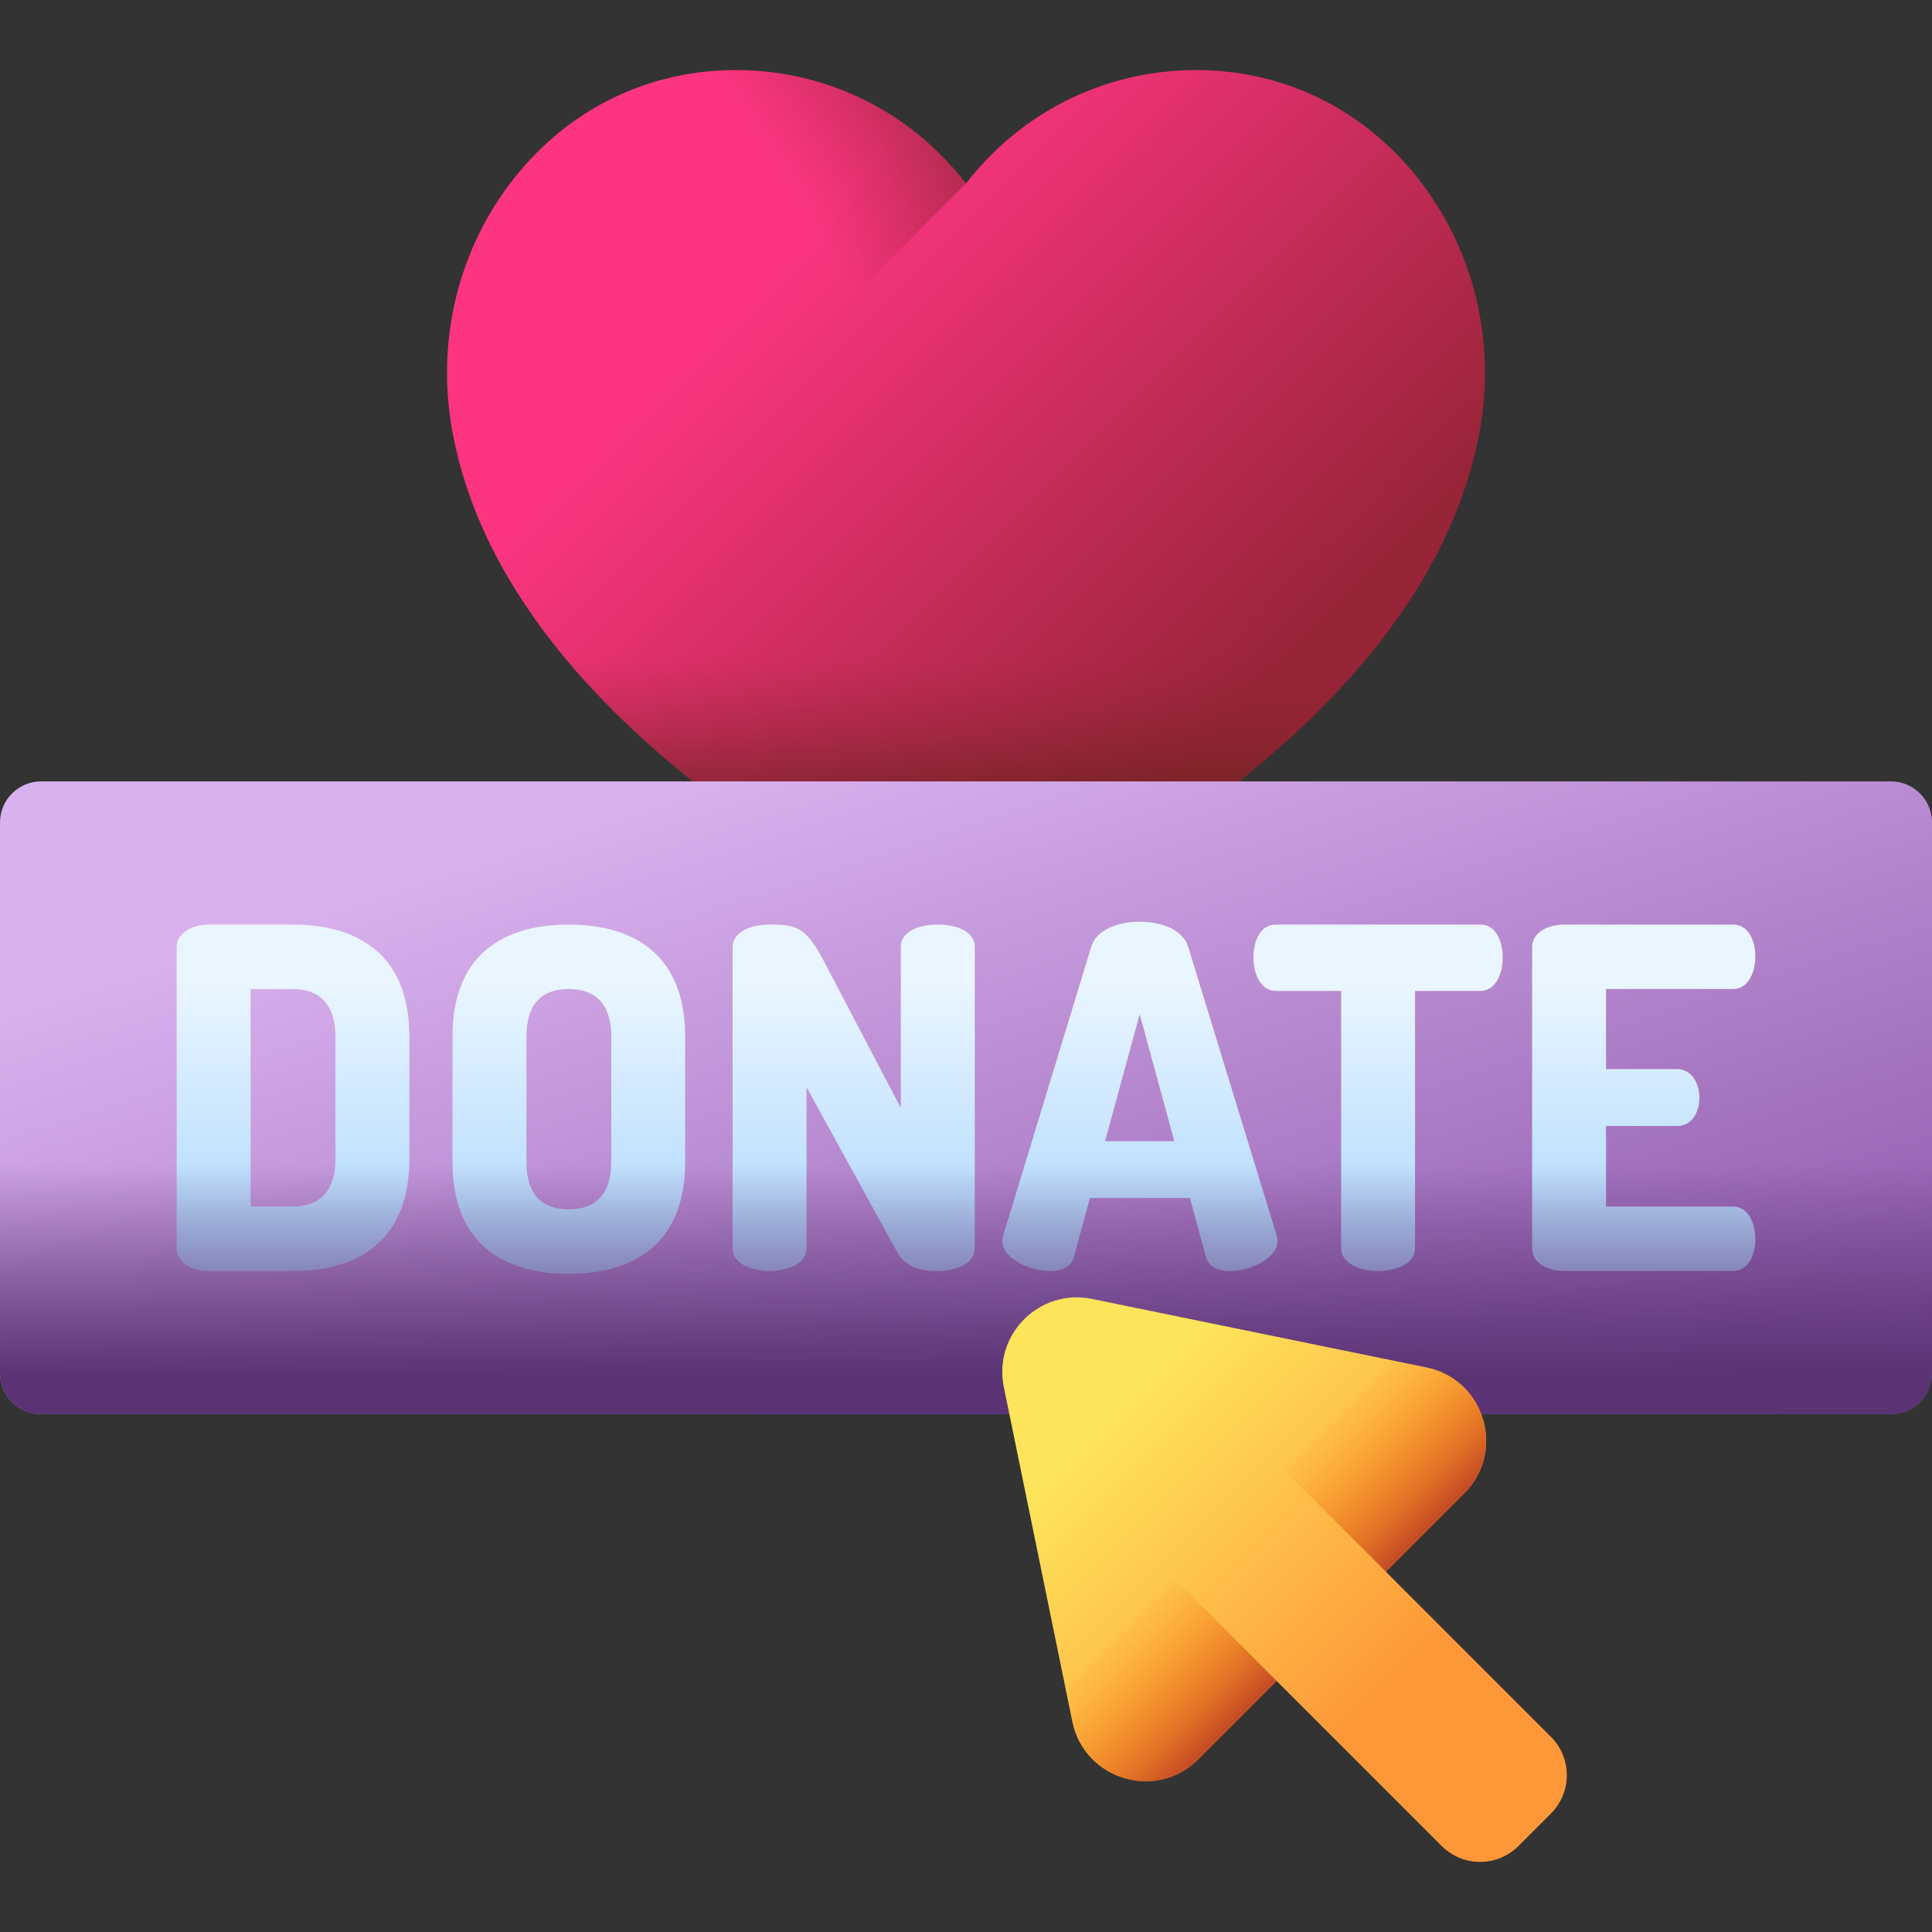 <?xml version="1.0" encoding="UTF-8"?> <svg xmlns="http://www.w3.org/2000/svg" xmlns:xlink="http://www.w3.org/1999/xlink" id="Capa_1" height="512" viewBox="0 0 510 510" width="512"><rect x="0" y="0" width="510" height="510" fill="#333333" stroke="none"/> <linearGradient id="SVGID_1_" gradientUnits="userSpaceOnUse" x1="211.609" x2="333.417" y1="60.475" y2="182.284"> <stop offset="0" stop-color="#fd3581"></stop> <stop offset="1" stop-color="#972437"></stop> </linearGradient> <linearGradient id="lg1"> <stop offset="0" stop-color="#972437" stop-opacity="0"></stop> <stop offset="1" stop-color="#42210b"></stop> </linearGradient> <linearGradient id="SVGID_2_" gradientUnits="userSpaceOnUse" x1="255" x2="255" xlink:href="#lg1" y1="173.5" y2="232.712"></linearGradient> <linearGradient id="SVGID_3_" gradientUnits="userSpaceOnUse" x1="210.462" x2="286.036" xlink:href="#lg1" y1="55.54" y2="6.471"></linearGradient> <linearGradient id="SVGID_4_" gradientUnits="userSpaceOnUse" x1="223.832" x2="309.832" y1="194.11" y2="458.11"> <stop offset="0" stop-color="#d9b1ee"></stop> <stop offset="1" stop-color="#814aa0"></stop> </linearGradient> <linearGradient id="lg2"> <stop offset="0" stop-color="#eaf6ff"></stop> <stop offset="1" stop-color="#b3dafe"></stop> </linearGradient> <linearGradient id="SVGID_5_" gradientUnits="userSpaceOnUse" x1="77.348" x2="77.348" xlink:href="#lg2" y1="259.061" y2="324.29"></linearGradient> <linearGradient id="SVGID_6_" gradientUnits="userSpaceOnUse" x1="150.16" x2="150.16" xlink:href="#lg2" y1="259.061" y2="324.29"></linearGradient> <linearGradient id="SVGID_7_" gradientUnits="userSpaceOnUse" x1="225.35" x2="225.35" xlink:href="#lg2" y1="259.061" y2="324.29"></linearGradient> <linearGradient id="SVGID_8_" gradientUnits="userSpaceOnUse" x1="300.914" x2="300.914" xlink:href="#lg2" y1="259.061" y2="324.29"></linearGradient> <linearGradient id="SVGID_9_" gradientUnits="userSpaceOnUse" x1="363.781" x2="363.781" xlink:href="#lg2" y1="259.061" y2="324.29"></linearGradient> <linearGradient id="SVGID_10_" gradientUnits="userSpaceOnUse" x1="433.903" x2="433.903" xlink:href="#lg2" y1="259.061" y2="324.29"></linearGradient> <linearGradient id="SVGID_11_" gradientUnits="userSpaceOnUse" x1="255" x2="255" y1="307.312" y2="363.348"> <stop offset="0" stop-color="#5b3374" stop-opacity="0"></stop> <stop offset="1" stop-color="#5b3374"></stop> </linearGradient> <linearGradient id="SVGID_12_" gradientUnits="userSpaceOnUse" x1="295.851" x2="368.096" y1="373.747" y2="445.992"> <stop offset="0" stop-color="#fee45a"></stop> <stop offset="1" stop-color="#fe9738"></stop> </linearGradient> <linearGradient id="lg3"> <stop offset="0" stop-color="#fe7701" stop-opacity="0"></stop> <stop offset=".185" stop-color="#f87204" stop-opacity=".185"></stop> <stop offset=".431" stop-color="#e7630c" stop-opacity=".431"></stop> <stop offset=".711" stop-color="#cb4b19" stop-opacity=".711"></stop> <stop offset="1" stop-color="#a72b2b"></stop> </linearGradient> <linearGradient id="SVGID_13_" gradientUnits="userSpaceOnUse" x1="291.81" x2="324.279" xlink:href="#lg3" y1="433.19" y2="465.659"></linearGradient> <linearGradient id="SVGID_14_" gradientUnits="userSpaceOnUse" x1="355.294" x2="387.763" xlink:href="#lg3" y1="369.706" y2="402.175"></linearGradient> <g> <g> <path d="m255 246.274c-4.973 0-9.954-1.177-14.405-3.405-13.45-6.731-39.715-21.165-64.492-42.206-32.231-27.372-51.336-56.752-56.783-87.325-4.231-23.75 1.81-47.994 16.573-66.518 13.673-17.155 33.047-27.18 54.555-28.228 1.265-.062 2.546-.093 3.808-.093 20.151 0 39.173 7.766 53.564 21.866 2.599 2.547 4.996 5.25 7.179 8.087 2.184-2.837 4.58-5.54 7.18-8.087 14.39-14.1 33.413-21.866 53.565-21.866 1.261 0 2.543.031 3.808.093 21.508 1.048 40.883 11.073 54.556 28.229 14.763 18.523 20.803 42.768 16.571 66.517-5.446 30.572-24.551 59.953-56.782 87.325-24.776 21.04-51.04 35.474-64.492 42.206-4.451 2.228-9.432 3.405-14.405 3.405z" fill="url(#SVGID_1_)"></path> <path d="m122.541 126.5c8.025 25.85 25.984 50.742 53.562 74.163 24.776 21.041 51.042 35.475 64.492 42.206 4.451 2.227 9.432 3.405 14.405 3.405s9.954-1.177 14.405-3.405c13.451-6.731 39.716-21.165 64.492-42.206 27.579-23.421 45.537-48.313 53.562-74.163z" fill="url(#SVGID_2_)"></path> <path d="m247.821 40.366c-14.391-14.1-33.414-21.866-53.565-21.866-1.261 0-2.543.031-3.808.093-21.508 1.048-40.882 11.073-54.555 28.228-14.763 18.524-20.804 42.768-16.573 66.518 3.006 16.87 10.178 33.375 21.411 49.382l114.268-114.268c-2.183-2.837-4.579-5.539-7.178-8.087z" fill="url(#SVGID_3_)"></path> </g> <g> <g> <path d="m499.144 373.312h-488.288c-5.996 0-10.856-4.86-10.856-10.855v-145.336c0-5.996 4.86-10.856 10.856-10.856h488.288c5.996 0 10.856 4.86 10.856 10.856v145.336c0 5.995-4.86 10.855-10.856 10.855z" fill="url(#SVGID_4_)"></path> </g> <g> <path d="m77.285 244.063c17.264 0 30.776 8.007 30.776 29.524v32.402c0 21.518-13.511 29.524-30.776 29.524h-22.143c-5.13 0-8.507-2.752-8.507-5.88v-79.691c0-3.128 3.378-5.88 8.507-5.88h22.143zm-11.134 17.014v57.423h11.134c7.006 0 11.259-4.003 11.259-12.51v-32.402c0-8.507-4.253-12.51-11.259-12.51h-11.134z" fill="url(#SVGID_5_)"></path> <path d="m119.447 306.74v-33.153c0-21.518 13.386-29.524 30.65-29.524s30.776 8.007 30.776 29.524v33.153c0 21.518-13.511 29.524-30.776 29.524s-30.65-8.006-30.65-29.524zm41.91-33.153c0-8.632-4.253-12.51-11.259-12.51s-11.134 3.878-11.134 12.51v33.153c0 8.632 4.129 12.51 11.134 12.51 7.006 0 11.259-3.878 11.259-12.51z" fill="url(#SVGID_6_)"></path> <path d="m236.672 330.26-23.77-43.286v42.536c0 4.003-4.879 6.005-9.758 6.005s-9.758-2.002-9.758-6.005v-79.441c0-4.128 4.879-6.005 9.758-6.005 7.006 0 9.633.626 14.387 9.758l20.267 38.657v-42.535c0-4.129 4.879-5.88 9.758-5.88s9.758 1.751 9.758 5.88v79.566c0 4.003-4.879 6.005-9.758 6.005-4.504-.001-8.507-.877-10.884-5.255z" fill="url(#SVGID_7_)"></path> <path d="m264.571 327.508c0-.375.125-.876.25-1.376l23.269-76.314c1.376-4.379 7.006-6.505 12.761-6.505s11.385 2.127 12.761 6.505l23.394 76.314c.125.5.25 1.001.25 1.376 0 4.629-7.131 8.007-12.51 8.007-3.128 0-5.63-1.001-6.38-3.628l-4.254-15.638h-26.397l-4.253 15.638c-.751 2.627-3.253 3.628-6.38 3.628-5.38-.001-12.511-3.379-12.511-8.007zm45.413-26.272-9.133-33.528-9.133 33.528z" fill="url(#SVGID_8_)"></path> <path d="m390.804 244.063c4.129 0 5.88 4.504 5.88 8.632 0 4.754-2.126 8.882-5.88 8.882h-17.264v67.932c0 4.003-4.879 6.005-9.758 6.005s-9.758-2.002-9.758-6.005v-67.932h-17.264c-3.753 0-5.88-4.128-5.88-8.882 0-4.129 1.751-8.632 5.88-8.632z" fill="url(#SVGID_9_)"></path> <path d="m423.958 282.22h18.766c3.753 0 5.88 3.628 5.88 7.631 0 3.378-1.752 7.381-5.88 7.381h-18.766v21.268h33.528c3.753 0 5.88 4.003 5.88 8.632 0 4.003-1.751 8.382-5.88 8.382h-44.537c-4.253 0-8.507-2.002-8.507-6.005v-79.441c0-4.003 4.254-6.005 8.507-6.005h44.537c4.129 0 5.88 4.379 5.88 8.382 0 4.629-2.126 8.632-5.88 8.632h-33.528z" fill="url(#SVGID_10_)"></path> </g> <path d="m0 273.621v88.836c0 5.996 4.86 10.856 10.856 10.856h488.288c5.996 0 10.856-4.86 10.856-10.856v-88.836z" fill="url(#SVGID_11_)"></path> </g> <g> <path d="m316.306 464.43 20.697-20.697 43.573 43.573c5.592 5.592 14.659 5.592 20.251 0l8.582-8.582c5.592-5.592 5.592-14.659 0-20.251l-43.573-43.573 20.697-20.697c11.094-11.094 5.39-30.087-9.979-33.233l-88.318-18.09c-13.852-2.833-26.088 9.402-23.255 23.255l18.09 88.318c3.148 15.368 22.14 21.072 33.235 9.977z" fill="url(#SVGID_12_)"></path> <g> <path d="m283.072 454.451c3.146 15.37 22.139 21.074 33.234 9.979l20.697-20.697-70.585-70.585z" fill="url(#SVGID_13_)"></path> <path d="m376.555 360.969-81.304-16.654 70.585 70.585 20.697-20.697c11.095-11.095 5.391-30.088-9.978-33.234z" fill="url(#SVGID_14_)"></path> </g> </g> </g> </svg> 